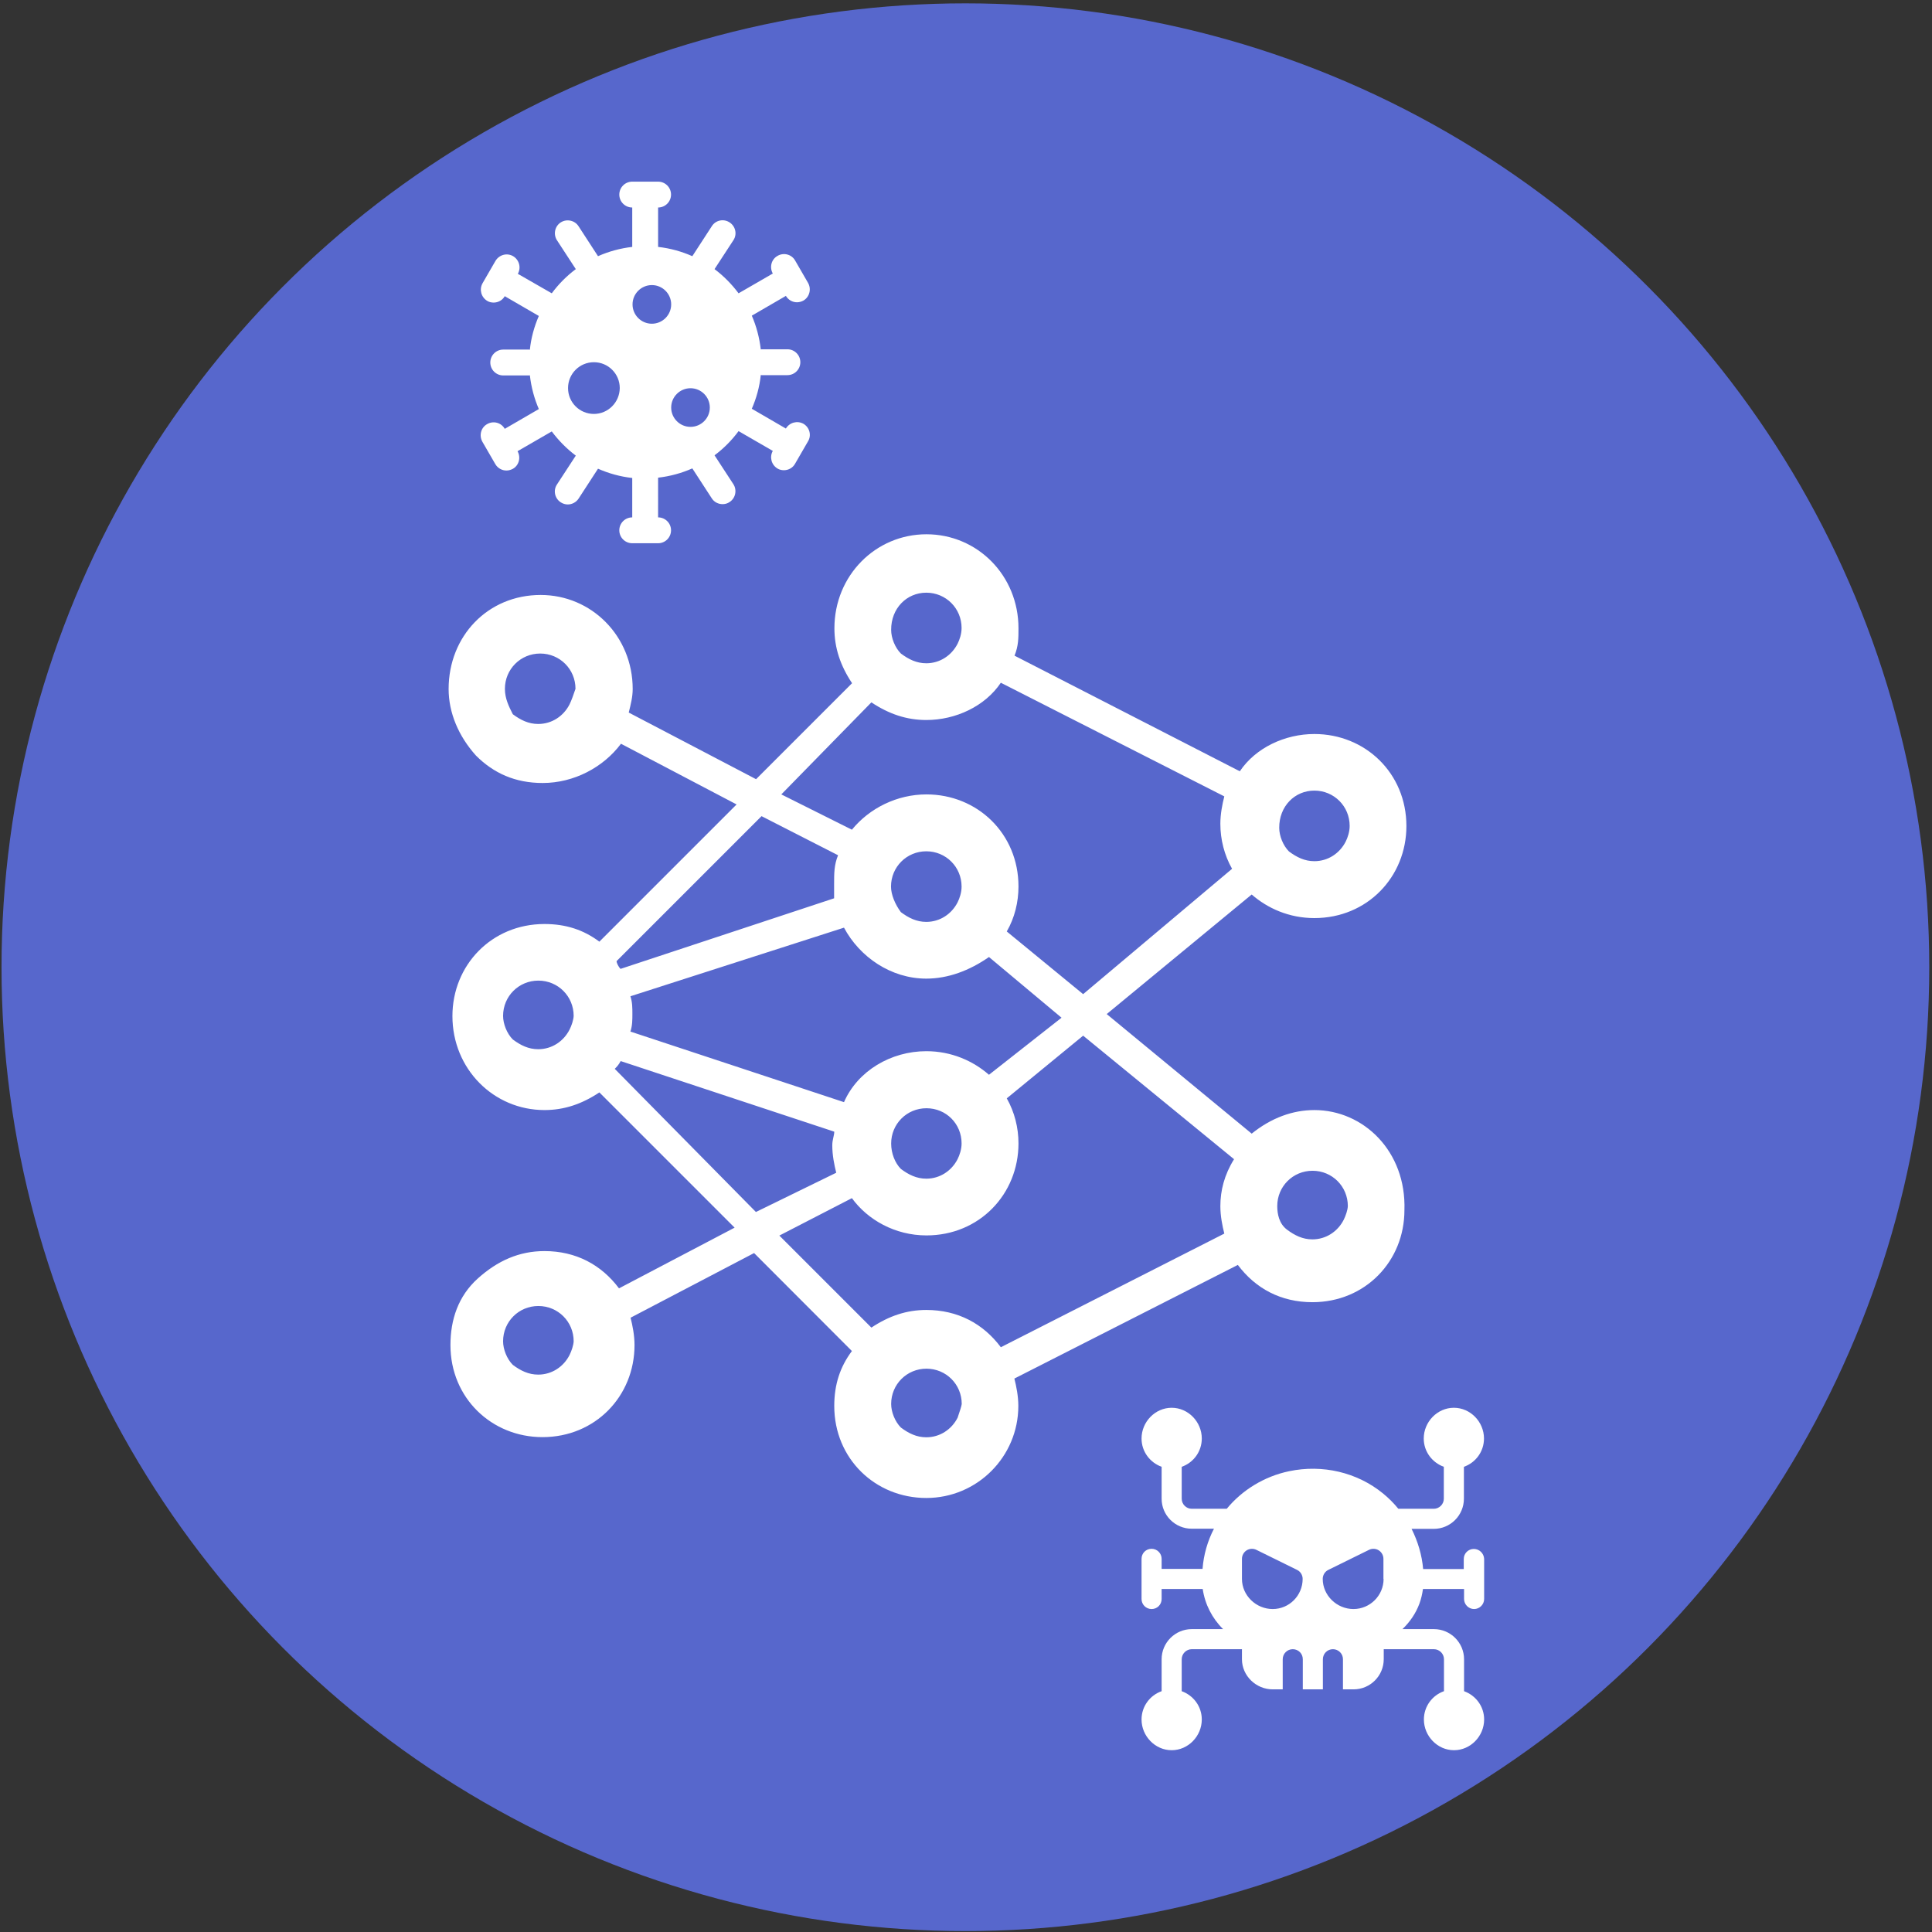 <?xml version="1.0" encoding="utf-8"?>
<!-- Generator: Adobe Illustrator 26.5.0, SVG Export Plug-In . SVG Version: 6.00 Build 0)  -->
<svg version="1.1" id="レイヤー_1" xmlns="http://www.w3.org/2000/svg" xmlns:xlink="http://www.w3.org/1999/xlink" x="0px"
	 y="0px" viewBox="0 0 127 127" style="enable-background:new 0 0 127 127;" xml:space="preserve">
<rect x="0" y="0" width="127" height="127" fill="#333333" stroke="none"/>
<style type="text/css">
	.st0{fill:#5767CC;}
	.st1{fill:#FFFFFF;}
</style>
<circle class="st0" cx="63.46" cy="63.58" r="63.36"/>
<g>
	<g>
		<path class="st1" d="M86.4,72.97c-1.42,0-2.83,0.51-4.12,1.55l-9.53-7.86l9.53-7.86c1.03,0.9,2.45,1.55,4.12,1.55
			c3.48,0,6.05-2.71,6.05-6.05c0-3.48-2.71-6.05-6.05-6.05c-1.93,0-3.86,0.9-4.9,2.45l-14.81-7.6c0.26-0.64,0.26-1.16,0.26-1.8
			c0-3.48-2.71-6.18-6.05-6.18s-6.05,2.71-6.05,6.18c0,1.29,0.39,2.45,1.16,3.61l-6.31,6.31l-8.37-4.38
			c0.13-0.52,0.26-1.03,0.26-1.55c0-3.48-2.71-6.18-6.05-6.18c-3.48,0-6.05,2.71-6.05,6.18c0,1.55,0.64,3.09,1.8,4.38
			c1.16,1.16,2.58,1.8,4.38,1.8c2.06,0,3.99-1.03,5.15-2.58l7.6,3.99l-9.02,9.02c-1.03-0.77-2.19-1.16-3.61-1.16
			c-3.48,0-6.05,2.71-6.05,6.05c0,3.48,2.71,6.18,6.05,6.18c1.29,0,2.45-0.39,3.61-1.16l8.89,8.89l-7.6,3.99
			c-1.16-1.55-2.83-2.45-4.9-2.45c-1.67,0-3.09,0.64-4.38,1.8c-1.29,1.16-1.8,2.71-1.8,4.38c0,3.48,2.71,6.05,6.05,6.05
			c3.48,0,6.05-2.7,6.05-6.05c0-0.64-0.13-1.29-0.26-1.8l8.12-4.25L56,88.81c-0.77,1.03-1.16,2.19-1.16,3.61
			c0,3.48,2.71,6.05,6.05,6.05s6.05-2.71,6.05-6.05c0-0.64-0.13-1.29-0.26-1.8l14.69-7.47c1.16,1.55,2.83,2.45,4.9,2.45
			c3.48,0,6.05-2.7,6.05-6.05C92.45,75.67,89.62,72.97,86.4,72.97L86.4,72.97z M37.44,46.3c-0.39,0.77-1.16,1.29-2.06,1.29
			c-0.64,0-1.16-0.26-1.67-0.64c-0.26-0.51-0.52-1.03-0.52-1.67c0-1.29,1.03-2.32,2.32-2.32c1.29,0,2.32,1.03,2.32,2.32
			C37.7,45.66,37.57,46.04,37.44,46.3L37.44,46.3z M37.44,89.07c-0.39,0.77-1.16,1.29-2.06,1.29c-0.64,0-1.16-0.26-1.67-0.64
			c-0.39-0.39-0.64-1.03-0.64-1.55c0-1.29,1.03-2.32,2.32-2.32c1.29,0,2.32,1.03,2.32,2.32C37.7,88.42,37.57,88.81,37.44,89.07
			L37.44,89.07z M86.4,51.97c1.29,0,2.32,1.03,2.32,2.32c0,0.39-0.13,0.77-0.26,1.03c-0.39,0.77-1.16,1.29-2.06,1.29
			c-0.64,0-1.16-0.26-1.67-0.64c-0.39-0.39-0.64-1.03-0.64-1.55C84.08,53,85.11,51.97,86.4,51.97L86.4,51.97z M60.89,38.96
			c1.29,0,2.32,1.03,2.32,2.32c0,0.39-0.13,0.77-0.26,1.03c-0.39,0.77-1.16,1.29-2.06,1.29c-0.64,0-1.16-0.26-1.67-0.64
			c-0.39-0.39-0.64-1.03-0.64-1.55C58.57,39.99,59.6,38.96,60.89,38.96L60.89,38.96z M57.28,46.17c1.16,0.77,2.32,1.16,3.61,1.16
			c1.93,0,3.86-0.9,4.9-2.45l14.69,7.47c-0.13,0.51-0.26,1.16-0.26,1.8c0,1.03,0.26,2.06,0.77,2.96l-9.79,8.24l-5.02-4.12
			c0.52-0.9,0.77-1.93,0.77-2.96c0-3.48-2.71-6.05-6.05-6.05c-1.93,0-3.74,0.9-4.9,2.32l-4.64-2.32L57.28,46.17z M65.01,70.65
			c-1.03-0.9-2.45-1.55-4.12-1.55c-2.32,0-4.51,1.29-5.41,3.35l-14.04-4.64c0.13-0.39,0.13-0.77,0.13-1.16c0-0.39,0-0.77-0.13-1.16
			l14.04-4.51c1.03,1.93,3.09,3.35,5.41,3.35c1.42,0,2.83-0.52,4.12-1.42l4.77,3.99L65.01,70.65z M63.21,75.16
			c0,0.39-0.13,0.77-0.26,1.03c-0.39,0.77-1.16,1.29-2.06,1.29c-0.64,0-1.16-0.26-1.67-0.64c-0.39-0.39-0.64-1.03-0.64-1.67
			c0-1.29,1.03-2.32,2.32-2.32S63.21,73.87,63.21,75.16L63.21,75.16z M58.57,58.28c0-1.29,1.03-2.32,2.32-2.32s2.32,1.03,2.32,2.32
			c0,0.39-0.13,0.77-0.26,1.03c-0.39,0.77-1.16,1.29-2.06,1.29c-0.64,0-1.16-0.26-1.67-0.64C58.83,59.44,58.57,58.79,58.57,58.28
			L58.57,58.28z M55.09,56.22c-0.26,0.64-0.26,1.16-0.26,1.93v0.9l-14.04,4.64c-0.13-0.13-0.26-0.39-0.26-0.51l9.53-9.53
			L55.09,56.22z M37.44,67.68c-0.39,0.77-1.16,1.29-2.06,1.29c-0.64,0-1.16-0.26-1.67-0.64c-0.39-0.39-0.64-1.03-0.64-1.55
			c0-1.29,1.03-2.32,2.32-2.32c1.29,0,2.32,1.03,2.32,2.32C37.7,67.04,37.57,67.43,37.44,67.68L37.44,67.68z M40.41,70.26
			c0.13-0.13,0.26-0.26,0.39-0.51l14.04,4.64c0,0.26-0.13,0.52-0.13,0.9c0,0.64,0.13,1.29,0.26,1.8l-5.28,2.58L40.41,70.26z
			 M56,78.76c1.03,1.42,2.83,2.45,4.9,2.45c3.48,0,6.05-2.71,6.05-6.05c0-1.03-0.26-2.06-0.77-2.96l5.02-4.12l9.92,8.12
			c-0.64,1.03-0.9,2.06-0.9,3.09c0,0.64,0.13,1.29,0.26,1.8l-14.69,7.47c-1.16-1.55-2.83-2.45-4.9-2.45c-1.29,0-2.45,0.39-3.61,1.16
			l-6.05-6.05L56,78.76z M62.95,93.19c-0.39,0.77-1.16,1.29-2.06,1.29c-0.64,0-1.16-0.26-1.67-0.64c-0.39-0.39-0.64-1.03-0.64-1.55
			c0-1.29,1.03-2.32,2.32-2.32s2.32,1.03,2.32,2.32C63.21,92.42,63.08,92.8,62.95,93.19L62.95,93.19z M88.33,80.18
			c-0.39,0.77-1.16,1.29-2.06,1.29c-0.64,0-1.16-0.26-1.67-0.64c-0.52-0.39-0.64-1.03-0.64-1.55c0-1.29,1.03-2.32,2.32-2.32
			c1.29,0,2.32,1.03,2.32,2.32C88.59,79.54,88.46,79.92,88.33,80.18L88.33,80.18z M88.33,80.18"/>
	</g>
	<g>
		<g>
			<path class="st1" d="M52.82,27.86c-0.41-0.23-0.92-0.09-1.16,0.31l-2.24-1.3c0.3-0.69,0.51-1.44,0.59-2.22
				c0.02,0,0.03,0.01,0.05,0.01h1.7c0.47,0,0.85-0.38,0.85-0.85c0-0.47-0.38-0.85-0.85-0.85h-1.7c-0.02,0-0.03,0.01-0.05,0.01
				c-0.09-0.78-0.29-1.53-0.59-2.22l2.24-1.3c0.16,0.27,0.44,0.42,0.73,0.42c0.14,0,0.29-0.04,0.42-0.11
				c0.4-0.23,0.54-0.75,0.31-1.16l-0.85-1.47c-0.23-0.41-0.75-0.55-1.16-0.31c-0.41,0.23-0.54,0.75-0.31,1.16l-2.25,1.3
				c-0.45-0.6-0.98-1.14-1.58-1.59l1.24-1.9c0.26-0.39,0.14-0.92-0.25-1.17c-0.39-0.26-0.92-0.15-1.17,0.25l-1.28,1.97
				c-0.7-0.31-1.45-0.52-2.25-0.61v-2.59c0.47,0,0.85-0.38,0.85-0.85s-0.38-0.85-0.85-0.85h-1.7c-0.47,0-0.85,0.38-0.85,0.85
				s0.38,0.85,0.85,0.85v2.59c-0.79,0.09-1.55,0.3-2.25,0.61l-1.28-1.97c-0.25-0.39-0.78-0.5-1.17-0.25
				c-0.39,0.25-0.5,0.78-0.25,1.17l1.24,1.9c-0.6,0.45-1.13,0.98-1.58,1.59L34.04,18c0.23-0.41,0.09-0.92-0.31-1.16
				c-0.41-0.24-0.92-0.09-1.16,0.31l-0.85,1.47c-0.23,0.41-0.09,0.92,0.31,1.16c0.13,0.08,0.28,0.11,0.42,0.11
				c0.29,0,0.58-0.15,0.73-0.42l2.24,1.3c-0.3,0.69-0.51,1.44-0.59,2.22c-0.02,0-0.03-0.01-0.05-0.01h-1.7
				c-0.47,0-0.85,0.38-0.85,0.85c0,0.47,0.38,0.85,0.85,0.85h1.7c0.02,0,0.03-0.01,0.05-0.01c0.09,0.78,0.29,1.53,0.59,2.22
				l-2.24,1.3c-0.23-0.41-0.75-0.55-1.16-0.31c-0.41,0.23-0.54,0.75-0.31,1.16l0.85,1.47c0.16,0.27,0.44,0.42,0.73,0.42
				c0.14,0,0.29-0.04,0.42-0.11c0.41-0.23,0.54-0.75,0.31-1.16l2.25-1.3c0.45,0.6,0.98,1.14,1.58,1.59l-1.24,1.9
				c-0.26,0.39-0.14,0.92,0.25,1.17c0.14,0.09,0.3,0.14,0.46,0.14c0.28,0,0.55-0.14,0.71-0.38l1.28-1.97
				c0.7,0.31,1.45,0.52,2.25,0.61v2.59c-0.47,0-0.85,0.38-0.85,0.85c0,0.47,0.38,0.85,0.85,0.85h1.7c0.47,0,0.85-0.38,0.85-0.85
				c0-0.47-0.38-0.85-0.85-0.85V31.4c0.79-0.09,1.55-0.3,2.25-0.61l1.28,1.97c0.16,0.25,0.43,0.38,0.71,0.38
				c0.16,0,0.32-0.04,0.46-0.14c0.39-0.25,0.5-0.78,0.25-1.17l-1.24-1.9c0.6-0.45,1.13-0.98,1.58-1.59l2.25,1.3
				c-0.23,0.41-0.09,0.92,0.31,1.16c0.13,0.08,0.28,0.11,0.42,0.11c0.29,0,0.58-0.15,0.73-0.42l0.85-1.47
				C53.36,28.62,53.22,28.1,52.82,27.86L52.82,27.86z M39.04,27.21c-0.94,0-1.7-0.76-1.7-1.7c0-0.94,0.76-1.7,1.7-1.7
				c0.94,0,1.7,0.76,1.7,1.7C40.73,26.45,39.97,27.21,39.04,27.21L39.04,27.21z M42.85,21.28c-0.7,0-1.27-0.57-1.27-1.27
				c0-0.7,0.57-1.27,1.27-1.27c0.7,0,1.27,0.57,1.27,1.27C44.12,20.71,43.55,21.28,42.85,21.28L42.85,21.28z M44.12,26.79
				c0-0.7,0.57-1.27,1.27-1.27c0.7,0,1.27,0.57,1.27,1.27c0,0.7-0.57,1.27-1.27,1.27C44.69,28.06,44.12,27.49,44.12,26.79
				L44.12,26.79z M44.12,26.79"/>
		</g>
	</g>
	<g>
		<path class="st1" d="M96.88,101.82c-0.36,0-0.66,0.29-0.66,0.66v0.66h-2.67c-0.08-0.93-0.35-1.82-0.76-2.64h1.46
			c1.09,0,1.98-0.89,1.98-1.98v-2.1c0.77-0.27,1.32-1,1.32-1.86c0-1.09-0.89-2.02-1.98-2.02s-1.98,0.93-1.98,2.02
			c0,0.86,0.55,1.58,1.32,1.86v2.1c0,0.36-0.3,0.66-0.66,0.66h-2.33c-0.3-0.37-0.64-0.71-1.01-1.01c-1.7-1.39-3.98-1.92-6.17-1.46
			c-1.63,0.34-3.09,1.24-4.1,2.47h-2.3c-0.36,0-0.66-0.3-0.66-0.66v-2.1c0.77-0.27,1.32-1,1.32-1.86c0-1.09-0.89-2.02-1.98-2.02
			s-1.98,0.93-1.98,2.02c0,0.86,0.55,1.58,1.32,1.86v2.1c0,1.09,0.89,1.97,1.98,1.97h1.46c-0.42,0.81-0.68,1.71-0.75,2.64h-2.69
			v-0.66c0-0.36-0.29-0.66-0.66-0.66s-0.66,0.29-0.66,0.66v2.64c0,0.36,0.29,0.66,0.66,0.66s0.66-0.29,0.66-0.66v-0.66h2.7
			c0.15,1.01,0.62,1.93,1.34,2.64h-2.06c-1.09,0-1.98,0.89-1.98,1.98v2.1c-0.77,0.27-1.32,1-1.32,1.86c0,1.09,0.89,2.02,1.98,2.02
			s1.98-0.93,1.98-2.02c0-0.86-0.55-1.58-1.32-1.86v-2.1c0-0.36,0.3-0.66,0.66-0.66h3.3v0.66c0,1.09,0.93,1.98,2.02,1.98h0.66v-1.98
			c0-0.36,0.29-0.66,0.66-0.66s0.66,0.29,0.66,0.66v1.98h1.32v-1.98c0-0.36,0.29-0.66,0.66-0.66c0.36,0,0.66,0.29,0.66,0.66v1.98
			h0.7c1.09,0,1.98-0.89,1.98-1.98v-0.66h3.3c0.36,0,0.66,0.3,0.66,0.66v2.1c-0.77,0.27-1.32,1-1.32,1.86
			c0,1.09,0.89,2.02,1.98,2.02s1.98-0.93,1.98-2.02c0-0.86-0.55-1.58-1.32-1.86v-2.1c0-1.09-0.89-1.98-1.98-1.98h-2.07
			c0.48-0.46,0.87-1.02,1.11-1.66c0.12-0.32,0.19-0.64,0.24-0.98h2.7v0.66c0,0.36,0.3,0.66,0.66,0.66c0.36,0,0.66-0.3,0.66-0.66
			v-2.64C97.54,102.11,97.25,101.82,96.88,101.82L96.88,101.82z M83.66,105.77c-1.09,0-2.02-0.89-2.02-1.98v-1.32
			c0-0.23,0.12-0.44,0.31-0.56c0.19-0.12,0.44-0.13,0.64-0.03l2.68,1.32c0.22,0.11,0.36,0.34,0.36,0.59
			C85.63,104.88,84.75,105.77,83.66,105.77L83.66,105.77z M90.95,103.79c0,1.09-0.89,1.98-1.98,1.98s-2.02-0.89-2.02-1.98
			c0-0.25,0.14-0.48,0.36-0.59l2.68-1.32c0.2-0.1,0.45-0.09,0.64,0.03c0.19,0.12,0.31,0.33,0.31,0.56V103.79z M90.95,103.79"/>
	</g>
</g>
</svg>
